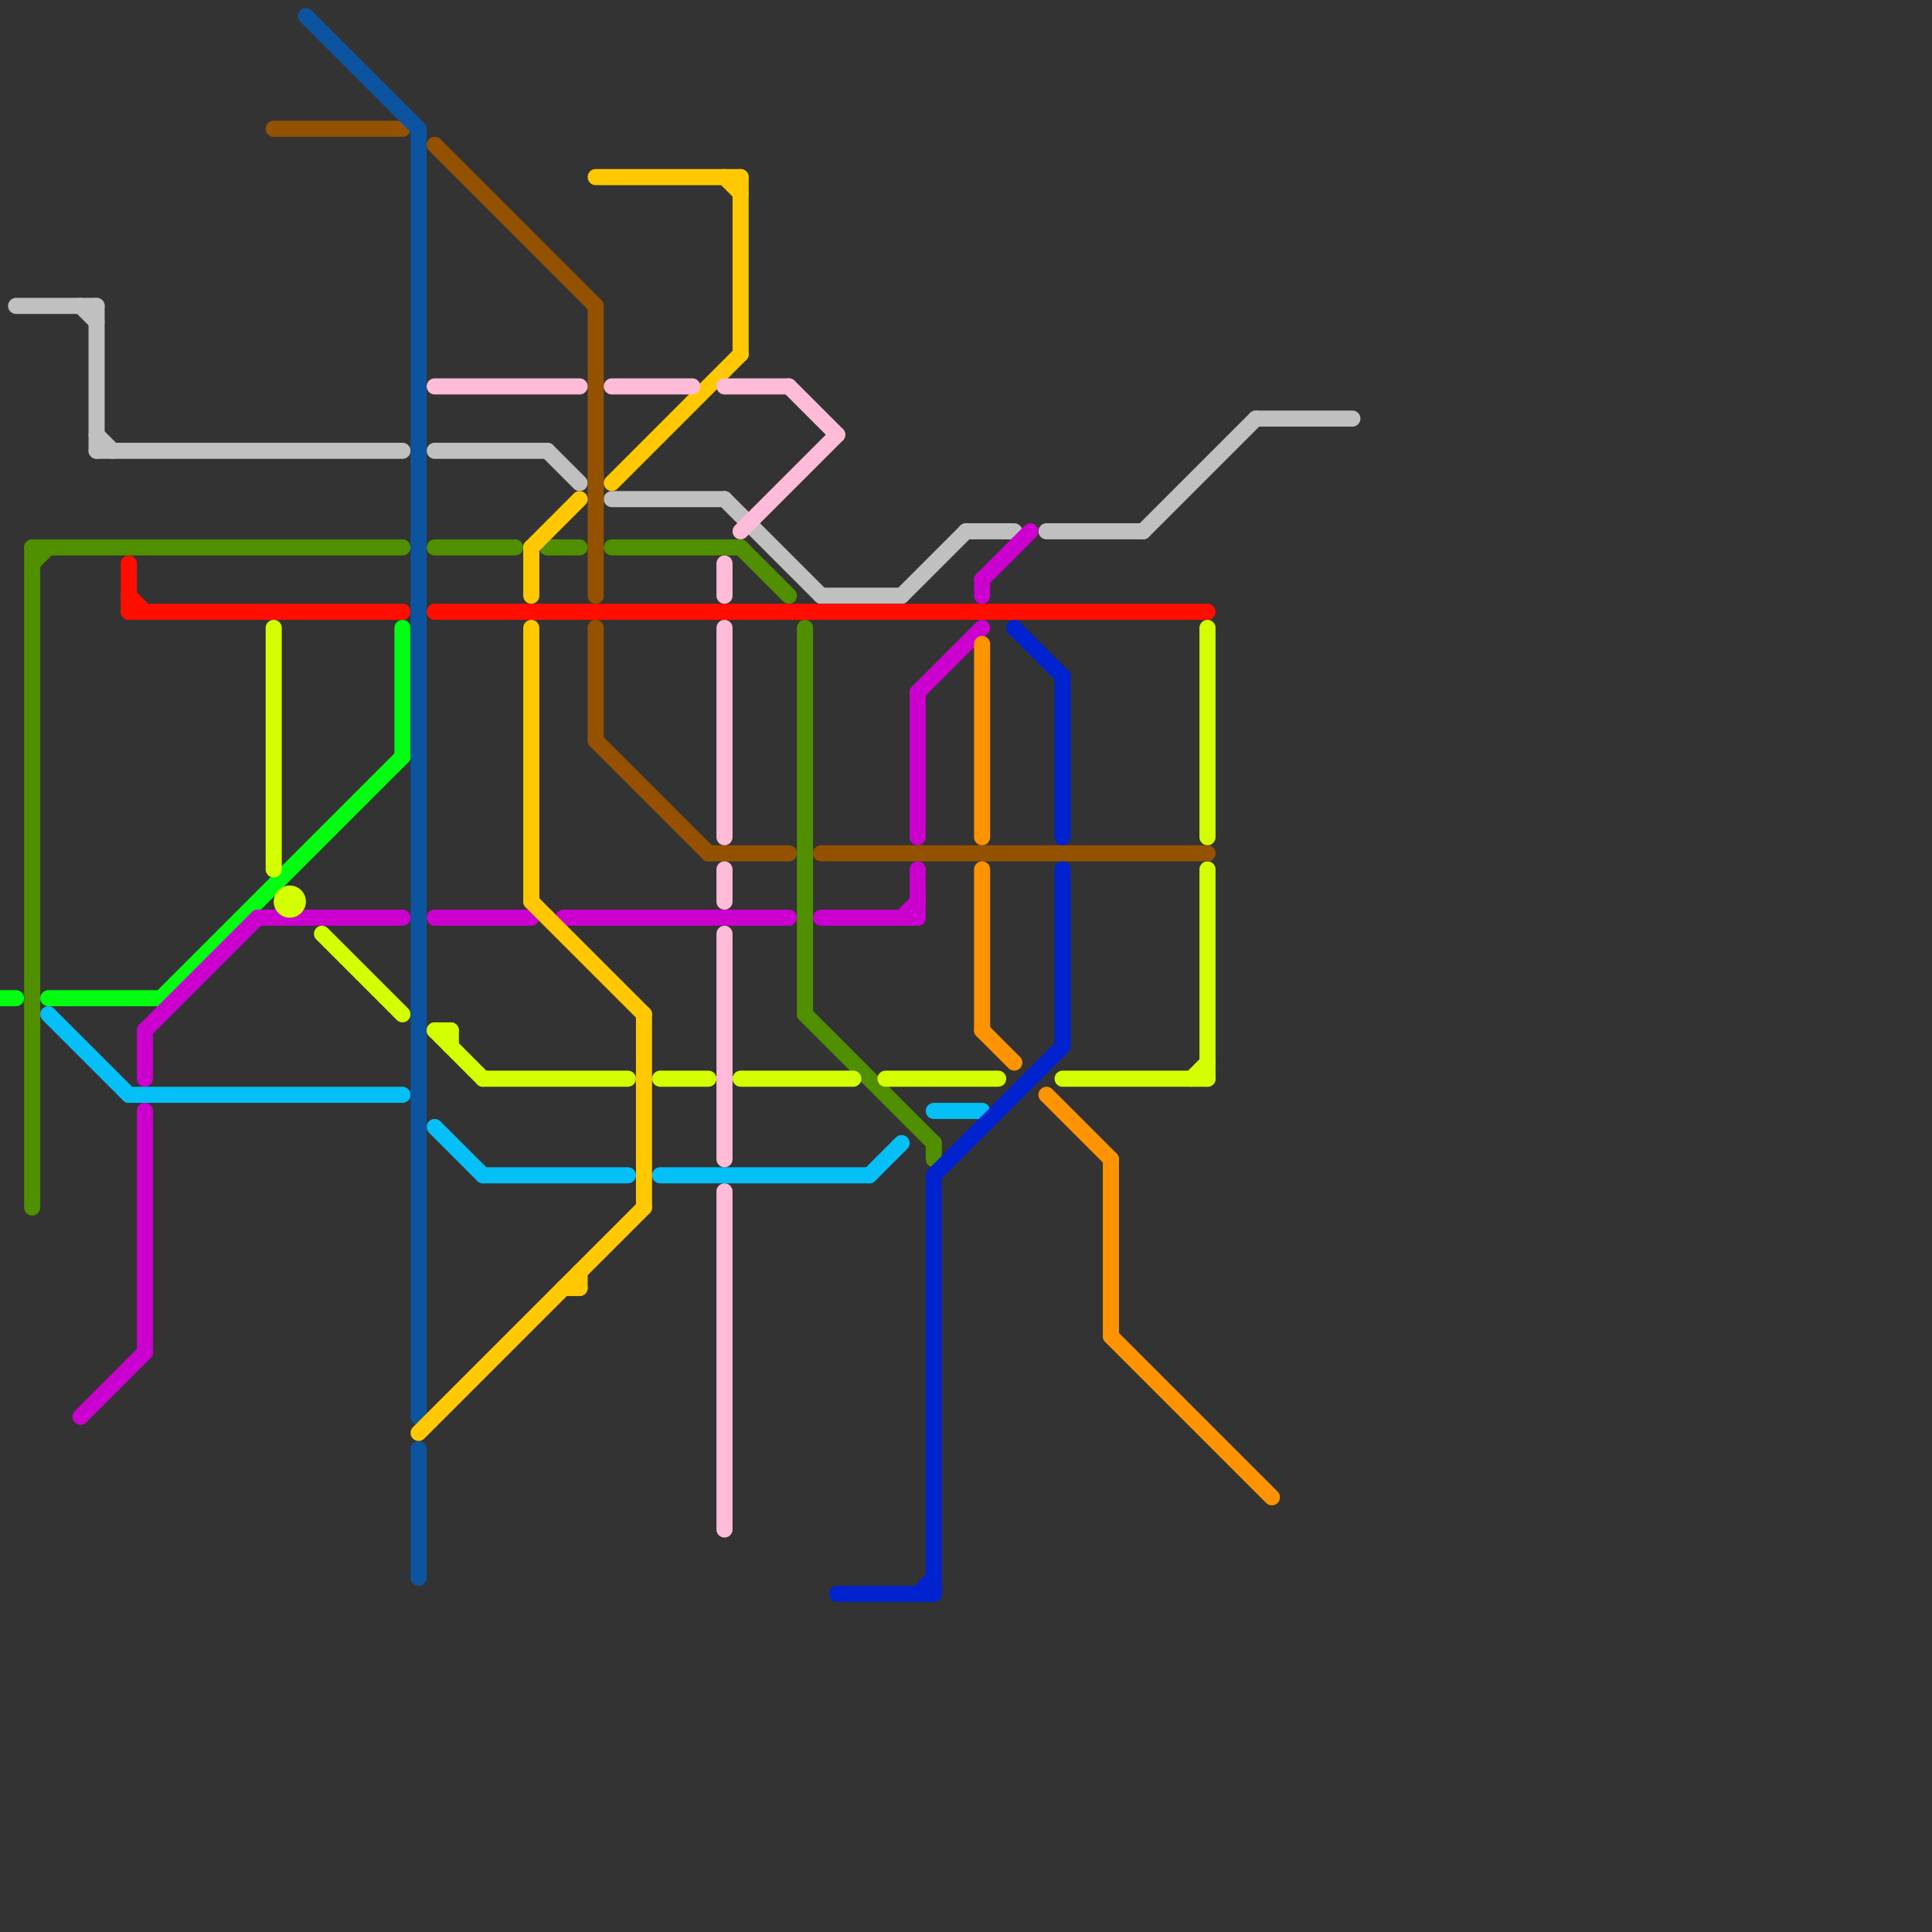 
<svg version="1.1" xmlns="http://www.w3.org/2000/svg" viewBox="0 0 120 120">
<rect x="0" y="0" width="120" height="120" fill="#333333" stroke="none"/>
<style>line { stroke-width: 1; fill: none; stroke-linecap: round; stroke-linejoin: round; } .c0 { stroke: #00ff11 } .c1 { stroke: #c0c0c0 } .c2 { stroke: #4f8f00 } .c3 { stroke: #ff0e00 } .c4 { stroke: #cb00ce } .c5 { stroke: #05bff7 } .c6 { stroke: #d4ff00 } .c7 { stroke: #945200 } .c8 { stroke: #0d54a0 } .c9 { stroke: #ffc800 } .c10 { stroke: #ffbcd9 } .c11 { stroke: #0123cf } .c12 { stroke: #ff9300 }</style><line class="c0" x1="3" y1="62" x2="10" y2="62"/><line class="c0" x1="25" y1="39" x2="25" y2="47"/><line class="c0" x1="10" y1="62" x2="25" y2="47"/><line class="c0" x1="0" y1="62" x2="1" y2="62"/><line class="c1" x1="6" y1="28" x2="25" y2="28"/><line class="c1" x1="78" y1="26" x2="84" y2="26"/><line class="c1" x1="71" y1="33" x2="78" y2="26"/><line class="c1" x1="5" y1="19" x2="6" y2="20"/><line class="c1" x1="45" y1="31" x2="51" y2="37"/><line class="c1" x1="6" y1="19" x2="6" y2="28"/><line class="c1" x1="60" y1="33" x2="63" y2="33"/><line class="c1" x1="65" y1="33" x2="71" y2="33"/><line class="c1" x1="6" y1="27" x2="7" y2="28"/><line class="c1" x1="51" y1="37" x2="56" y2="37"/><line class="c1" x1="34" y1="28" x2="36" y2="30"/><line class="c1" x1="38" y1="31" x2="45" y2="31"/><line class="c1" x1="1" y1="19" x2="6" y2="19"/><line class="c1" x1="56" y1="37" x2="60" y2="33"/><line class="c1" x1="27" y1="28" x2="34" y2="28"/><line class="c2" x1="2" y1="35" x2="3" y2="34"/><line class="c2" x1="50" y1="39" x2="50" y2="63"/><line class="c2" x1="38" y1="34" x2="46" y2="34"/><line class="c2" x1="50" y1="63" x2="58" y2="71"/><line class="c2" x1="58" y1="71" x2="58" y2="72"/><line class="c2" x1="34" y1="34" x2="36" y2="34"/><line class="c2" x1="2" y1="34" x2="2" y2="75"/><line class="c2" x1="46" y1="34" x2="49" y2="37"/><line class="c2" x1="2" y1="34" x2="25" y2="34"/><line class="c2" x1="27" y1="34" x2="32" y2="34"/><line class="c3" x1="8" y1="38" x2="25" y2="38"/><line class="c3" x1="8" y1="35" x2="8" y2="38"/><line class="c3" x1="8" y1="37" x2="9" y2="38"/><line class="c3" x1="27" y1="38" x2="75" y2="38"/><line class="c4" x1="27" y1="57" x2="33" y2="57"/><line class="c4" x1="61" y1="36" x2="61" y2="37"/><line class="c4" x1="61" y1="36" x2="64" y2="33"/><line class="c4" x1="57" y1="54" x2="57" y2="57"/><line class="c4" x1="57" y1="43" x2="57" y2="52"/><line class="c4" x1="5" y1="88" x2="9" y2="84"/><line class="c4" x1="9" y1="64" x2="9" y2="67"/><line class="c4" x1="35" y1="57" x2="49" y2="57"/><line class="c4" x1="51" y1="57" x2="57" y2="57"/><line class="c4" x1="16" y1="57" x2="25" y2="57"/><line class="c4" x1="9" y1="64" x2="16" y2="57"/><line class="c4" x1="57" y1="43" x2="61" y2="39"/><line class="c4" x1="56" y1="57" x2="57" y2="56"/><line class="c4" x1="9" y1="69" x2="9" y2="84"/><line class="c5" x1="3" y1="63" x2="8" y2="68"/><line class="c5" x1="58" y1="69" x2="61" y2="69"/><line class="c5" x1="27" y1="70" x2="30" y2="73"/><line class="c5" x1="8" y1="68" x2="25" y2="68"/><line class="c5" x1="54" y1="73" x2="56" y2="71"/><line class="c5" x1="30" y1="73" x2="39" y2="73"/><line class="c5" x1="41" y1="73" x2="54" y2="73"/><line class="c6" x1="55" y1="67" x2="62" y2="67"/><line class="c6" x1="66" y1="67" x2="75" y2="67"/><line class="c6" x1="46" y1="67" x2="53" y2="67"/><line class="c6" x1="75" y1="39" x2="75" y2="52"/><line class="c6" x1="75" y1="54" x2="75" y2="67"/><line class="c6" x1="20" y1="58" x2="25" y2="63"/><line class="c6" x1="27" y1="64" x2="30" y2="67"/><line class="c6" x1="74" y1="67" x2="75" y2="66"/><line class="c6" x1="30" y1="67" x2="39" y2="67"/><line class="c6" x1="41" y1="67" x2="44" y2="67"/><line class="c6" x1="17" y1="39" x2="17" y2="54"/><line class="c6" x1="28" y1="64" x2="28" y2="65"/><line class="c6" x1="27" y1="64" x2="28" y2="64"/><circle cx="18" cy="56" r="1" fill="#d4ff00" /><line class="c7" x1="27" y1="9" x2="37" y2="19"/><line class="c7" x1="51" y1="53" x2="75" y2="53"/><line class="c7" x1="17" y1="8" x2="25" y2="8"/><line class="c7" x1="37" y1="19" x2="37" y2="37"/><line class="c7" x1="37" y1="39" x2="37" y2="46"/><line class="c7" x1="37" y1="46" x2="44" y2="53"/><line class="c7" x1="44" y1="53" x2="49" y2="53"/><line class="c8" x1="19" y1="1" x2="26" y2="8"/><line class="c8" x1="26" y1="90" x2="26" y2="98"/><line class="c8" x1="26" y1="8" x2="26" y2="88"/><line class="c9" x1="33" y1="34" x2="33" y2="37"/><line class="c9" x1="26" y1="89" x2="40" y2="75"/><line class="c9" x1="38" y1="30" x2="46" y2="22"/><line class="c9" x1="45" y1="11" x2="46" y2="12"/><line class="c9" x1="40" y1="63" x2="40" y2="75"/><line class="c9" x1="35" y1="80" x2="36" y2="80"/><line class="c9" x1="33" y1="34" x2="36" y2="31"/><line class="c9" x1="46" y1="11" x2="46" y2="22"/><line class="c9" x1="33" y1="56" x2="40" y2="63"/><line class="c9" x1="33" y1="39" x2="33" y2="56"/><line class="c9" x1="36" y1="79" x2="36" y2="80"/><line class="c9" x1="37" y1="11" x2="46" y2="11"/><line class="c10" x1="49" y1="24" x2="52" y2="27"/><line class="c10" x1="38" y1="24" x2="43" y2="24"/><line class="c10" x1="45" y1="54" x2="45" y2="56"/><line class="c10" x1="45" y1="35" x2="45" y2="37"/><line class="c10" x1="45" y1="74" x2="45" y2="95"/><line class="c10" x1="45" y1="58" x2="45" y2="72"/><line class="c10" x1="46" y1="33" x2="52" y2="27"/><line class="c10" x1="45" y1="39" x2="45" y2="52"/><line class="c10" x1="45" y1="24" x2="49" y2="24"/><line class="c10" x1="27" y1="24" x2="36" y2="24"/><line class="c11" x1="66" y1="42" x2="66" y2="52"/><line class="c11" x1="63" y1="39" x2="66" y2="42"/><line class="c11" x1="58" y1="73" x2="66" y2="65"/><line class="c11" x1="57" y1="99" x2="58" y2="98"/><line class="c11" x1="52" y1="99" x2="58" y2="99"/><line class="c11" x1="58" y1="73" x2="58" y2="99"/><line class="c11" x1="66" y1="54" x2="66" y2="65"/><line class="c12" x1="69" y1="72" x2="69" y2="83"/><line class="c12" x1="61" y1="40" x2="61" y2="52"/><line class="c12" x1="61" y1="54" x2="61" y2="64"/><line class="c12" x1="69" y1="83" x2="79" y2="93"/><line class="c12" x1="65" y1="68" x2="69" y2="72"/><line class="c12" x1="61" y1="64" x2="63" y2="66"/>


</svg>

